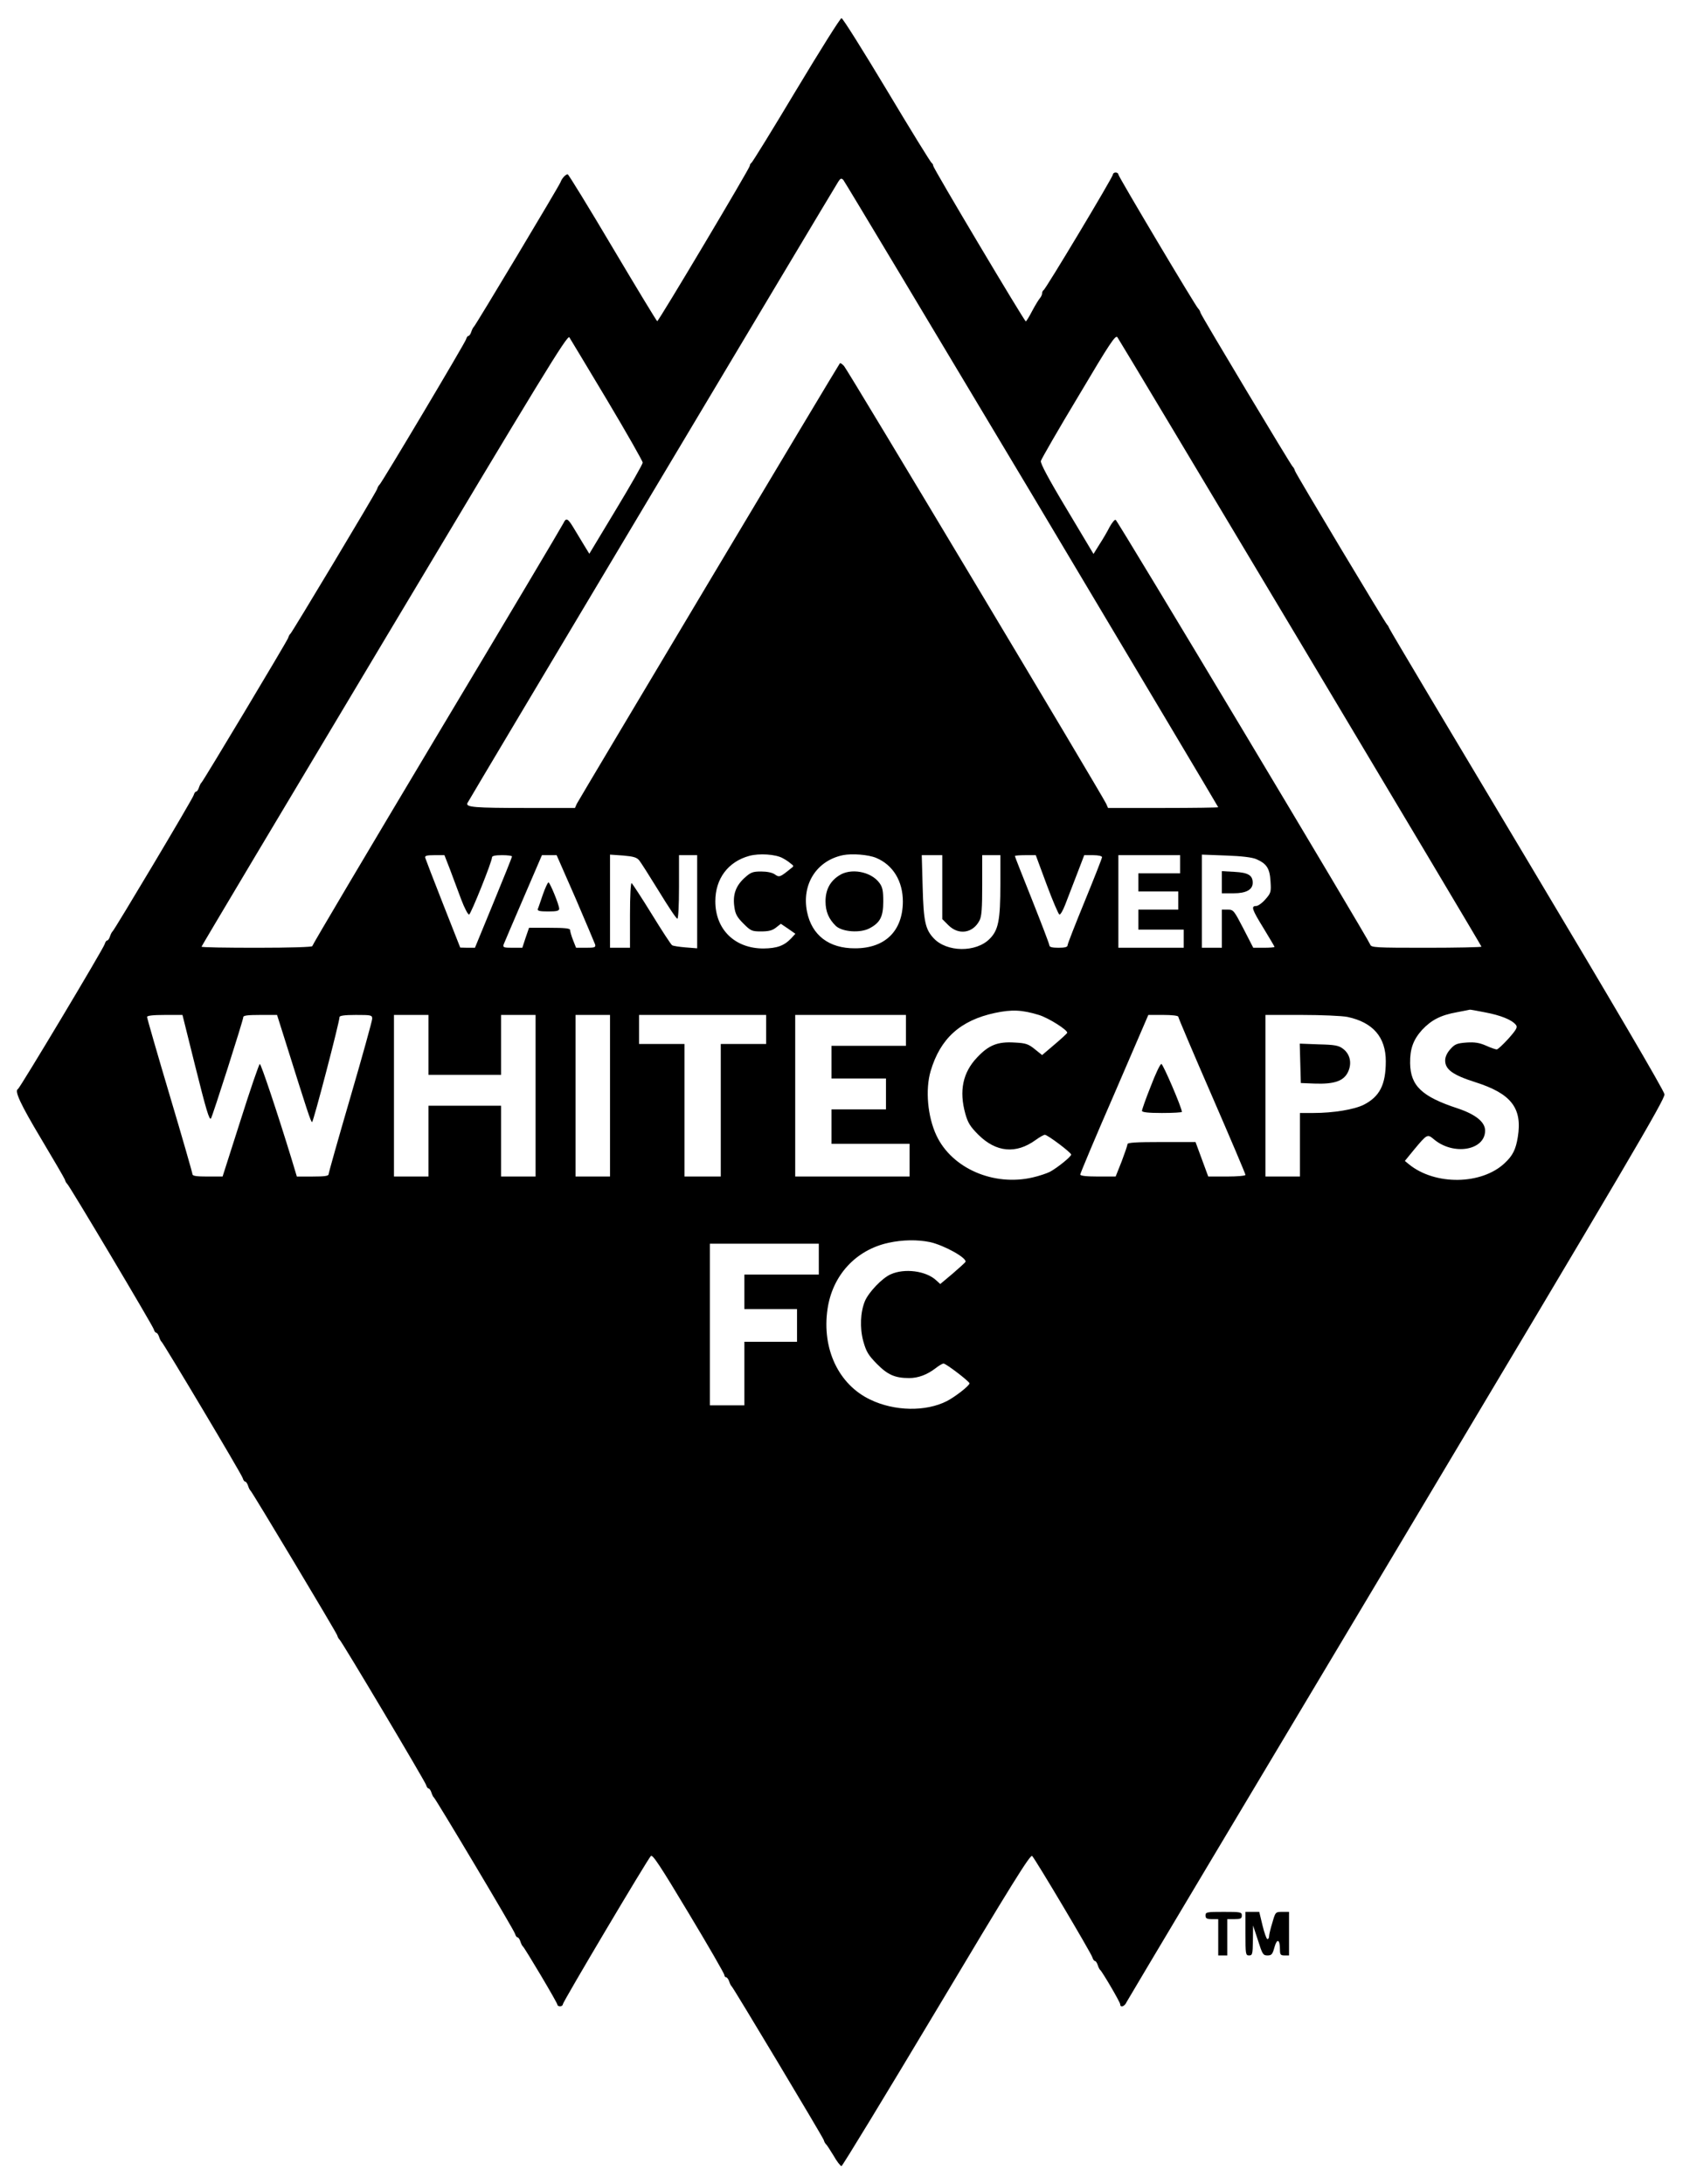 <?xml version="1.0" encoding="UTF-8" standalone="yes"?>
<svg version="1.0" xmlns="http://www.w3.org/2000/svg" width="927" height="1203" viewBox="0 0 927 1203" preserveAspectRatio="xMidYMid meet">
  <g transform="translate(0,1203) scale(0.1,-0.1)" fill="#000000" stroke="none">
    <path d="M4385 11533 c-131 -219 -242 -399 -247 -401 -4 -2 -8 -9 -8 -15 0
-13 -502 -856 -510 -856 -3 0 -113 182 -245 404 -132 223 -244 405 -248 405
-12 0 -32 -22 -40 -44 -9 -23 -468 -789 -477 -796 -4 -3 -10 -15 -14 -27 -4
-13 -11 -23 -16 -23 -4 0 -10 -8 -13 -19 -5 -19 -465 -792 -477 -801 -4 -3
-10 -13 -13 -24 -8 -22 -468 -789 -477 -796 -4 -3 -10 -13 -13 -24 -9 -23
-468 -789 -477 -796 -4 -3 -10 -15 -14 -27 -4 -13 -11 -23 -16 -23 -4 0 -10
-8 -13 -19 -5 -20 -436 -742 -447 -751 -4 -3 -10 -15 -14 -27 -4 -13 -11 -23
-16 -23 -4 0 -10 -8 -13 -19 -6 -24 -468 -795 -478 -799 -21 -9 14 -84 127
-273 68 -114 127 -215 131 -225 3 -11 9 -21 13 -24 12 -9 472 -782 477 -801 3
-11 9 -19 13 -19 5 0 12 -10 16 -22 4 -13 10 -25 14 -28 11 -9 442 -731 447
-751 3 -11 9 -19 13 -19 5 0 12 -10 16 -22 4 -13 10 -25 14 -28 9 -7 468 -773
477 -796 3 -11 9 -21 13 -24 12 -9 472 -782 477 -801 3 -11 9 -19 13 -19 5 0
12 -10 16 -22 4 -13 10 -25 14 -28 11 -9 442 -731 447 -751 3 -11 9 -19 13
-19 5 0 12 -10 16 -22 4 -13 10 -25 14 -28 10 -8 190 -310 190 -321 0 -5 7 -9
15 -9 8 0 15 5 15 11 0 13 465 796 485 817 9 10 51 -53 208 -315 109 -181 197
-334 197 -341 0 -6 4 -12 9 -12 5 0 13 -10 17 -22 4 -13 10 -25 14 -28 9 -7
498 -823 507 -846 3 -11 9 -21 13 -24 4 -3 22 -31 41 -62 18 -32 38 -58 44
-58 5 0 241 388 524 861 410 687 517 858 526 847 20 -21 327 -538 332 -559 3
-10 9 -19 13 -19 5 0 12 -10 16 -22 4 -13 10 -25 14 -28 11 -9 110 -177 110
-189 0 -20 25 -12 35 12 6 12 676 1135 1489 2495 1276 2137 1477 2478 1474
2505 -2 20 -299 525 -756 1290 -414 692 -756 1266 -759 1275 -4 9 -9 19 -13
22 -9 7 -499 824 -507 846 -3 11 -9 21 -13 24 -9 7 -499 824 -507 846 -3 11
-9 21 -13 24 -12 9 -440 728 -440 739 0 6 -7 11 -15 11 -8 0 -15 -5 -15 -11 0
-14 -371 -633 -382 -637 -4 -2 -8 -10 -8 -17 0 -8 -6 -20 -12 -27 -7 -8 -26
-39 -43 -71 -16 -31 -32 -57 -35 -57 -8 1 -510 844 -510 857 0 6 -4 13 -8 15
-5 2 -116 182 -247 401 -131 218 -243 397 -250 397 -7 0 -119 -179 -250 -397z
m1299 -2226 c564 -946 1026 -1721 1026 -1723 0 -2 -137 -4 -303 -4 l-304 0
-10 23 c-21 46 -1426 2393 -1444 2411 -10 11 -20 18 -23 15 -8 -8 -1438 -2404
-1449 -2426 l-10 -23 -267 0 c-285 0 -334 4 -326 26 5 12 2004 3361 2043 3423
12 19 17 21 28 10 7 -8 474 -787 1039 -1732z m-2340 519 c108 -181 196 -336
196 -344 0 -8 -66 -124 -147 -258 l-147 -244 -30 49 c-17 28 -43 71 -58 96
-31 51 -40 55 -55 23 -6 -13 -319 -540 -697 -1171 -377 -631 -686 -1152 -686
-1158 0 -5 -120 -9 -305 -9 -168 0 -305 2 -305 6 0 3 453 763 1007 1689 873
1461 1008 1682 1019 1667 6 -10 100 -165 208 -346z m3820 -1338 c548 -917 996
-1669 996 -1672 0 -3 -137 -6 -304 -6 -281 0 -304 1 -309 18 -9 28 -1391 2335
-1402 2339 -6 2 -20 -16 -33 -39 -12 -24 -37 -67 -56 -96 l-33 -53 -147 246
c-101 168 -146 253 -143 266 3 11 96 173 208 359 175 295 204 338 214 322 7
-9 461 -767 1009 -1684z m-2854 -1184 c14 -7 34 -20 44 -29 20 -15 20 -15 0
-30 -58 -47 -62 -48 -86 -31 -14 10 -43 16 -75 16 -47 0 -58 -4 -93 -36 -48
-44 -65 -93 -55 -160 5 -39 16 -57 50 -91 40 -40 46 -43 97 -43 41 0 62 5 82
21 l27 21 40 -27 40 -28 -23 -25 c-39 -41 -78 -55 -153 -56 -158 0 -265 105
-265 260 0 124 70 218 187 250 55 15 145 9 183 -12z m516 1 c93 -39 147 -128
147 -241 -1 -162 -98 -257 -263 -257 -144 -1 -239 72 -265 202 -30 151 53 281
198 311 50 10 140 3 183 -15z m-2348 -62 c16 -43 44 -118 62 -166 18 -48 38
-86 44 -84 10 3 126 291 126 315 0 8 18 12 55 12 30 0 55 -3 55 -7 0 -5 -46
-119 -102 -255 l-102 -248 -40 0 -41 1 -95 241 c-52 132 -96 247 -98 254 -3
11 10 14 51 14 l55 0 30 -77z m692 -160 c56 -131 105 -246 108 -255 4 -16 -3
-18 -50 -18 l-55 0 -17 43 c-9 23 -16 48 -16 55 0 9 -31 12 -113 12 l-113 0
-19 -55 -18 -55 -55 0 c-47 0 -53 2 -48 18 4 9 52 124 109 255 l102 237 40 0
41 0 104 -237z m351 208 c9 -11 58 -88 109 -171 50 -82 95 -150 101 -150 5 0
9 73 9 175 l0 175 50 0 50 0 0 -256 0 -257 -64 5 c-35 3 -69 8 -74 12 -6 3
-56 80 -112 171 -56 91 -106 167 -111 171 -5 3 -9 -68 -9 -175 l0 -181 -55 0
-55 0 0 256 0 257 72 -5 c57 -5 75 -10 89 -27z m1669 -147 l0 -176 34 -34 c56
-56 135 -44 171 26 12 22 15 67 15 195 l0 165 50 0 50 0 0 -160 c0 -199 -11
-253 -59 -301 -75 -76 -236 -74 -308 3 -46 49 -56 92 -61 281 l-5 177 57 0 56
0 0 -176z m575 14 c33 -89 65 -163 70 -165 6 -2 20 23 32 54 12 32 41 106 64
166 l41 107 49 0 c29 0 49 -5 49 -11 0 -6 -43 -115 -95 -242 -52 -127 -95
-236 -95 -244 0 -9 -15 -13 -50 -13 -34 0 -50 4 -50 13 0 7 -43 119 -95 250
-52 130 -95 239 -95 242 0 3 26 5 58 5 l57 0 60 -162z m735 112 l0 -50 -115 0
-115 0 0 -50 0 -50 110 0 110 0 0 -50 0 -50 -110 0 -110 0 0 -55 0 -55 125 0
125 0 0 -50 0 -50 -180 0 -180 0 0 255 0 255 170 0 170 0 0 -50z m420 28 c57
-25 74 -51 78 -122 4 -59 2 -65 -28 -99 -18 -21 -41 -37 -51 -37 -30 0 -23
-19 41 -123 33 -54 60 -100 60 -102 0 -3 -26 -5 -59 -5 l-58 0 -54 105 c-52
100 -55 105 -86 105 l-33 0 0 -105 0 -105 -55 0 -55 0 0 256 0 257 133 -5 c86
-3 144 -10 167 -20z m-1198 -858 c55 -17 162 -85 156 -99 -2 -4 -33 -33 -71
-65 l-67 -57 -41 33 c-35 28 -49 33 -110 36 -94 6 -143 -14 -207 -82 -79 -83
-100 -184 -65 -310 14 -50 27 -71 72 -116 98 -97 207 -107 315 -29 22 16 45
29 51 29 15 0 145 -98 145 -109 0 -12 -78 -74 -117 -95 -18 -9 -60 -23 -95
-31 -215 -50 -445 50 -530 231 -49 104 -62 253 -32 355 53 179 163 279 354
320 94 20 150 17 242 -11z m2459 14 c84 -16 145 -40 168 -68 11 -13 5 -25 -40
-76 -30 -33 -59 -60 -65 -60 -6 0 -33 9 -59 21 -37 16 -62 20 -108 17 -52 -4
-64 -9 -88 -36 -19 -21 -29 -43 -29 -63 0 -49 42 -80 165 -119 199 -63 261
-143 235 -303 -11 -68 -28 -102 -72 -143 -127 -120 -383 -124 -527 -7 l-23 19
49 60 c74 89 75 89 111 59 108 -91 282 -61 282 48 0 47 -52 89 -150 122 -199
65 -261 125 -263 249 -1 80 17 129 66 184 52 55 103 81 192 97 38 7 71 14 71
14 1 1 39 -6 85 -15z m-7108 -287 c63 -252 80 -309 89 -297 8 10 179 545 178
558 0 9 25 12 93 12 l93 0 48 -152 c119 -379 138 -438 145 -438 7 0 151 551
151 578 0 8 27 12 90 12 85 0 90 -1 90 -21 0 -11 -54 -206 -120 -432 -66 -226
-120 -417 -120 -424 0 -10 -22 -13 -87 -13 l-88 0 -28 93 c-79 258 -169 527
-176 527 -4 0 -52 -139 -106 -310 l-99 -310 -83 0 c-60 0 -83 3 -83 13 0 6
-56 202 -125 433 -69 232 -125 426 -125 433 0 7 31 11 98 11 l97 0 68 -273z
m1287 108 l0 -165 200 0 200 0 0 165 0 165 95 0 95 0 0 -445 0 -445 -95 0 -95
0 0 195 0 195 -200 0 -200 0 0 -195 0 -195 -95 0 -95 0 0 445 0 445 95 0 95 0
0 -165z m1000 -280 l0 -445 -95 0 -95 0 0 445 0 445 95 0 95 0 0 -445z m860
365 l0 -80 -125 0 -125 0 0 -365 0 -365 -100 0 -100 0 0 365 0 365 -125 0
-125 0 0 80 0 80 350 0 350 0 0 -80z m770 -5 l0 -85 -205 0 -205 0 0 -90 0
-90 150 0 150 0 0 -85 0 -85 -150 0 -150 0 0 -95 0 -95 215 0 215 0 0 -90 0
-90 -315 0 -315 0 0 445 0 445 305 0 305 0 0 -85z m1500 75 c0 -5 83 -201 185
-435 102 -235 185 -430 185 -436 0 -5 -45 -9 -102 -9 l-103 0 -35 95 -35 95
-187 0 c-142 0 -188 -3 -188 -12 0 -7 -15 -50 -32 -95 l-33 -83 -97 0 c-66 0
-98 4 -98 11 0 6 84 207 188 445 l187 434 83 0 c47 0 82 -4 82 -10z m932 -1
c141 -30 211 -112 211 -244 0 -130 -34 -195 -122 -240 -53 -26 -166 -45 -277
-45 l-74 0 0 -175 0 -175 -95 0 -95 0 0 445 0 445 200 0 c109 0 223 -5 252
-11z m-2300 -1240 c77 -17 204 -87 196 -109 -2 -4 -34 -33 -71 -65 l-68 -57
-22 20 c-56 53 -176 68 -252 33 -47 -21 -120 -98 -141 -147 -25 -61 -29 -147
-9 -221 16 -57 27 -76 74 -124 60 -61 100 -79 179 -79 49 0 98 18 145 54 19
15 38 26 44 26 14 0 143 -99 143 -109 0 -13 -80 -75 -125 -98 -116 -59 -288
-56 -421 8 -175 83 -268 280 -236 499 27 186 156 326 336 365 77 17 160 18
228 4z m-612 -94 l0 -85 -205 0 -205 0 0 -95 0 -95 145 0 145 0 0 -90 0 -90
-145 0 -145 0 0 -175 0 -175 -95 0 -95 0 0 445 0 445 300 0 300 0 0 -85z"/>
    <path d="M4620 7207 c-49 -32 -73 -79 -73 -141 0 -57 18 -98 57 -136 36 -33
134 -40 185 -13 59 31 76 64 76 148 0 59 -4 79 -21 102 -47 64 -160 84 -224
40z"/>
    <path d="M2990 7103 c-13 -38 -25 -74 -28 -80 -3 -10 12 -13 57 -13 47 0 61 3
61 15 0 21 -51 145 -59 145 -4 0 -18 -30 -31 -67z"/>
    <path d="M6730 7171 l0 -61 65 0 c69 0 105 20 105 58 0 41 -25 56 -99 60 l-71
4 0 -61z"/>
    <path d="M6338 6046 c-27 -67 -48 -128 -48 -134 0 -8 34 -12 110 -12 61 0 110
3 110 6 0 22 -104 264 -113 264 -7 0 -33 -56 -59 -124z"/>
    <path d="M7162 6173 l3 -108 75 -3 c109 -4 160 14 184 62 24 49 13 100 -27
130 -24 18 -46 22 -133 24 l-105 4 3 -109z"/>
    <path d="M6640 1480 c0 -16 7 -20 35 -20 l35 0 0 -100 0 -100 25 0 25 0 0 100
0 100 40 0 c33 0 40 3 40 20 0 19 -7 20 -100 20 -93 0 -100 -1 -100 -20z"/>
    <path d="M6860 1380 c0 -113 1 -120 20 -120 18 0 20 7 21 83 l1 82 27 -82 c24
-76 28 -83 52 -83 23 0 28 6 39 46 14 50 30 43 30 -13 0 -28 3 -33 25 -33 l25
0 0 120 0 120 -37 0 c-38 0 -38 -1 -55 -60 -10 -32 -18 -66 -18 -75 0 -8 -4
-15 -9 -15 -5 0 -17 34 -27 75 l-18 75 -38 0 -38 0 0 -120z"/>
  </g>
</svg>